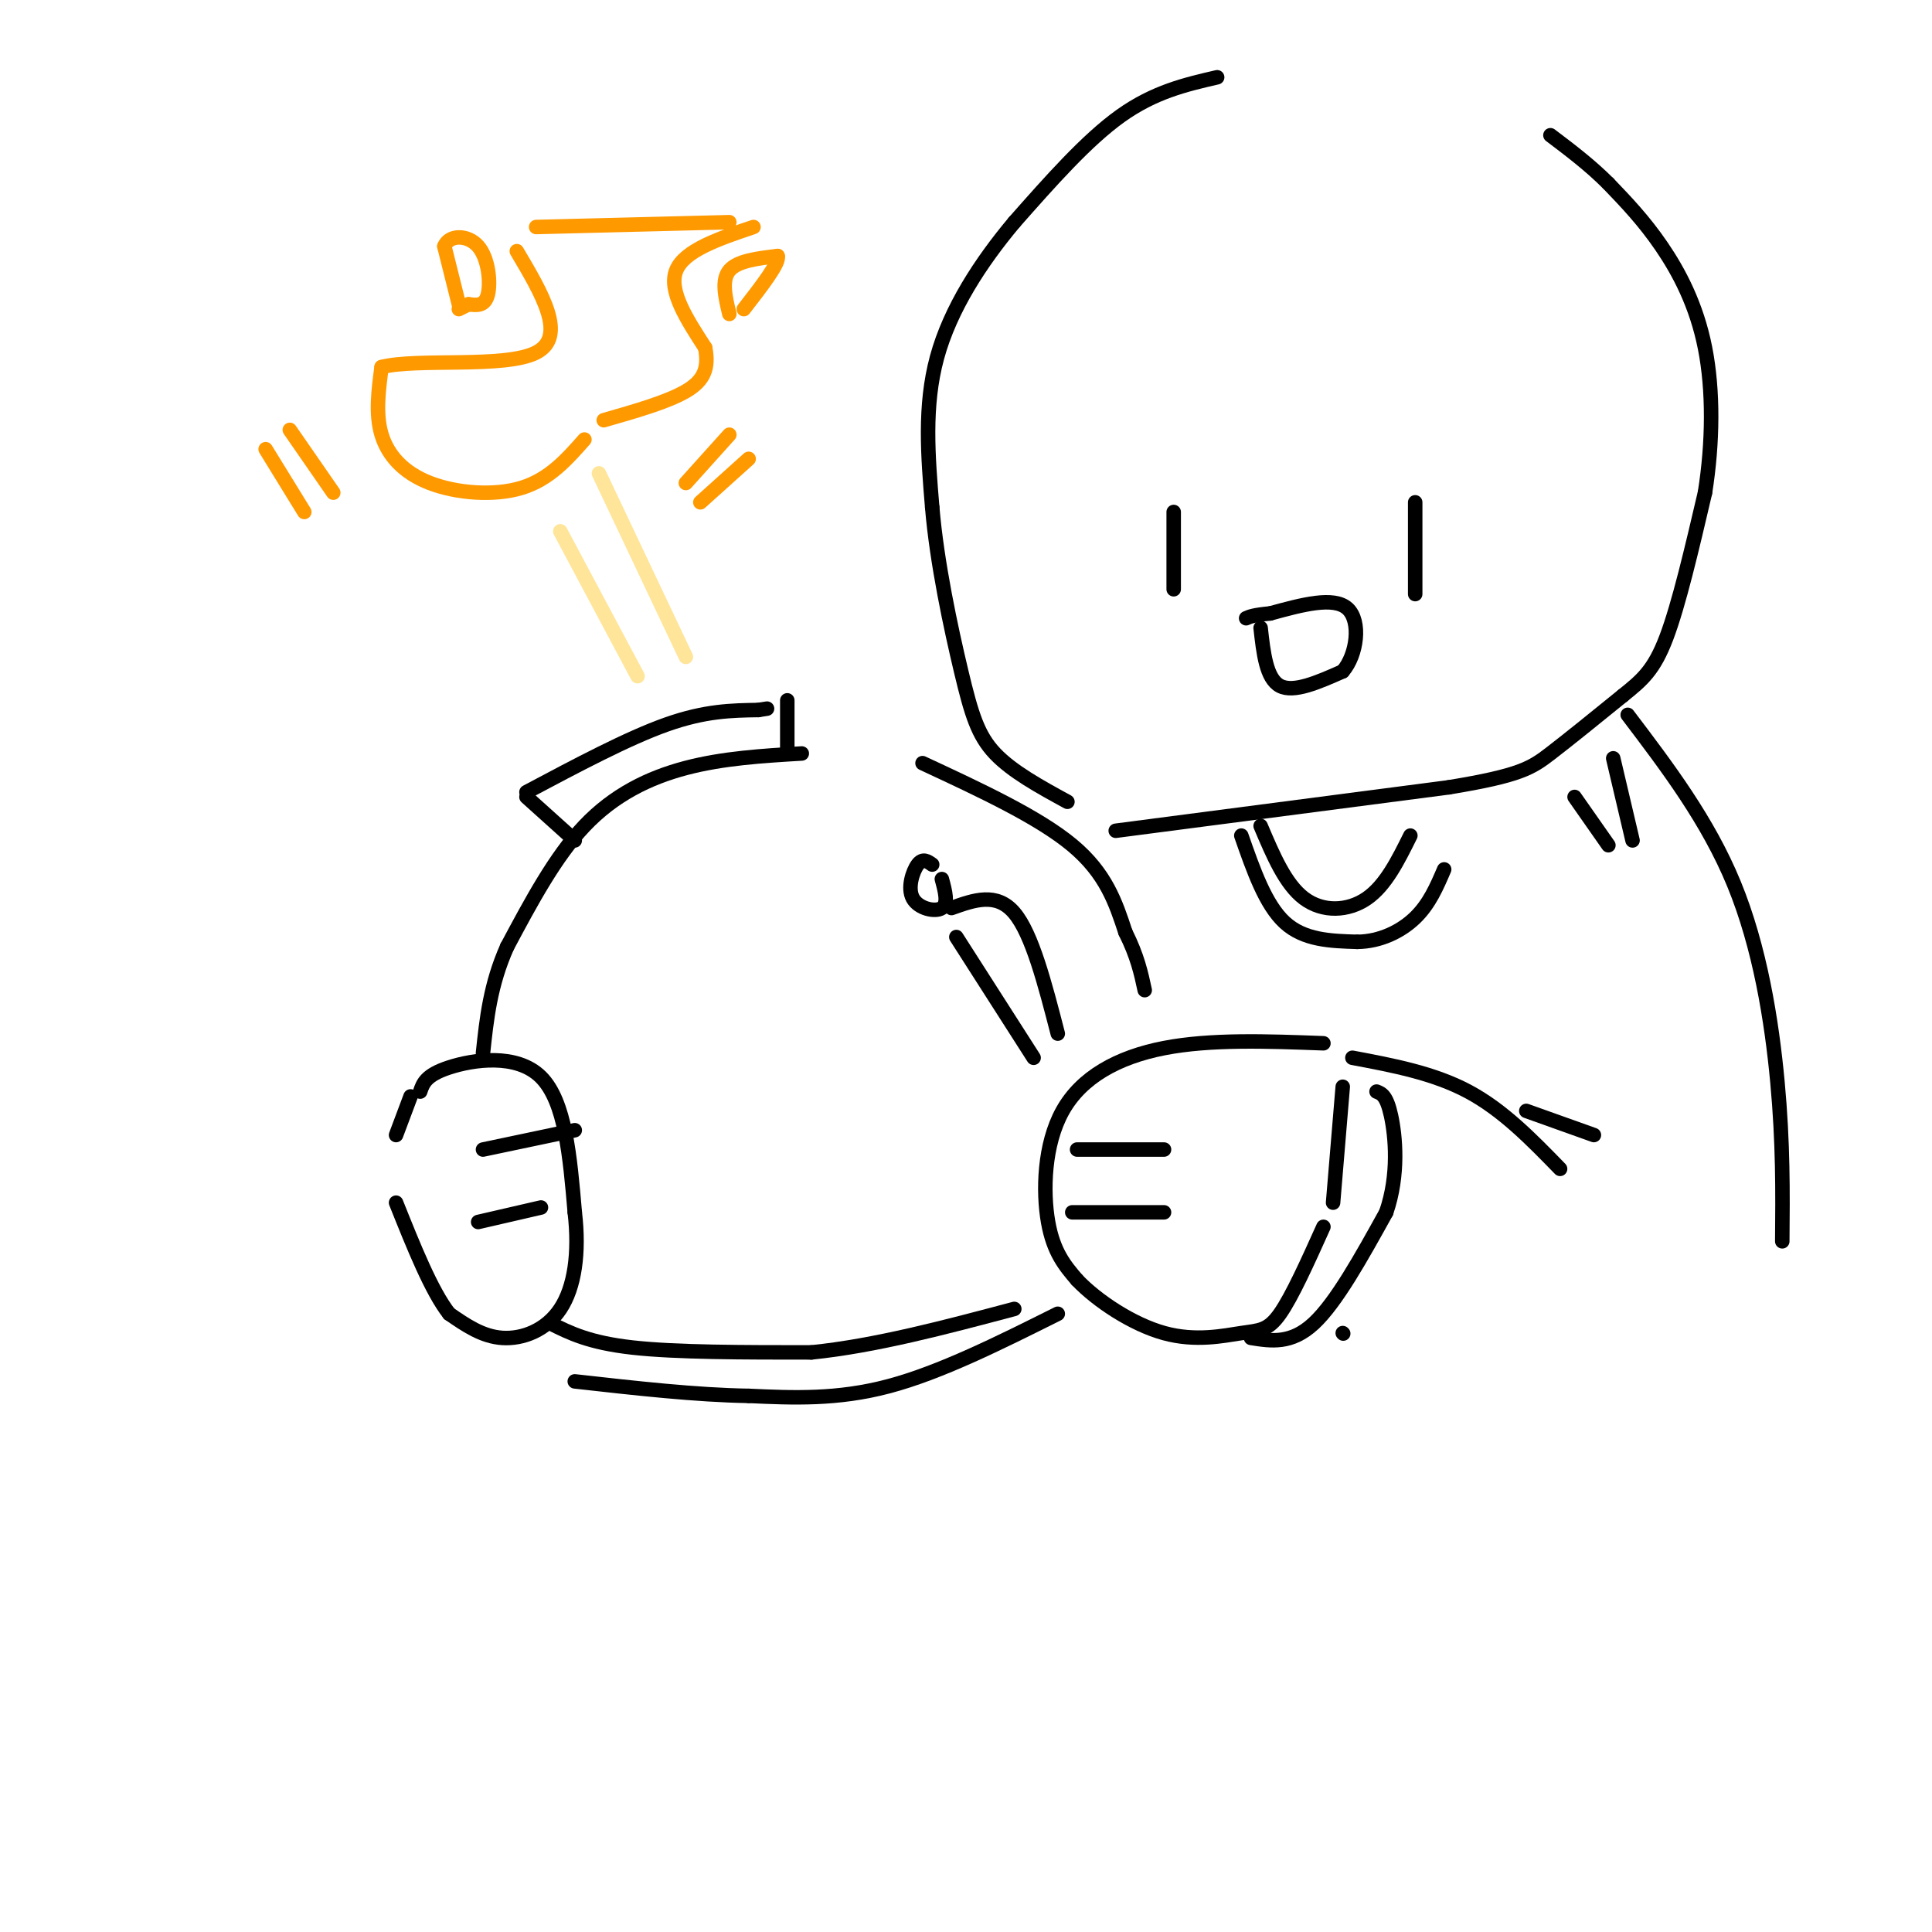<svg viewBox='0 0 400 400' version='1.1' xmlns='http://www.w3.org/2000/svg' xmlns:xlink='http://www.w3.org/1999/xlink'><g fill='none' stroke='rgb(0,0,0)' stroke-width='3' stroke-linecap='round' stroke-linejoin='round'><path d='M252,16c-6.500,1.500 -13.000,3.000 -20,8c-7.000,5.000 -14.500,13.500 -22,22'/><path d='M210,46c-6.933,8.267 -13.267,17.933 -16,28c-2.733,10.067 -1.867,20.533 -1,31'/><path d='M193,105c0.964,11.595 3.875,25.083 6,34c2.125,8.917 3.464,13.262 7,17c3.536,3.738 9.268,6.869 15,10'/><path d='M231,172c0.000,0.000 69.000,-9.000 69,-9'/><path d='M300,163c14.733,-2.422 17.067,-3.978 21,-7c3.933,-3.022 9.467,-7.511 15,-12'/><path d='M336,144c3.978,-3.200 6.422,-5.200 9,-12c2.578,-6.800 5.289,-18.400 8,-30'/><path d='M353,102c1.643,-10.333 1.750,-21.167 0,-30c-1.750,-8.833 -5.357,-15.667 -9,-21c-3.643,-5.333 -7.321,-9.167 -11,-13'/><path d='M333,38c-3.833,-3.833 -7.917,-6.917 -12,-10'/><path d='M261,130c0.583,5.250 1.167,10.500 4,12c2.833,1.500 7.917,-0.750 13,-3'/><path d='M278,139c2.956,-3.400 3.844,-10.400 1,-13c-2.844,-2.600 -9.422,-0.800 -16,1'/><path d='M263,127c-3.500,0.333 -4.250,0.667 -5,1'/><path d='M274,216c-11.696,-0.435 -23.393,-0.869 -33,1c-9.607,1.869 -17.125,6.042 -21,13c-3.875,6.958 -4.107,16.702 -3,23c1.107,6.298 3.554,9.149 6,12'/><path d='M223,265c4.134,4.341 11.469,9.195 18,11c6.531,1.805 12.258,0.563 16,0c3.742,-0.563 5.498,-0.447 8,-4c2.502,-3.553 5.751,-10.777 9,-18'/><path d='M223,238c0.000,0.000 18.000,0.000 18,0'/><path d='M222,251c0.000,0.000 19.000,0.000 19,0'/><path d='M166,156c-8.156,0.489 -16.311,0.978 -24,3c-7.689,2.022 -14.911,5.578 -21,12c-6.089,6.422 -11.044,15.711 -16,25'/><path d='M105,196c-3.500,7.833 -4.250,14.917 -5,22'/><path d='M87,226c0.578,-1.711 1.156,-3.422 6,-5c4.844,-1.578 13.956,-3.022 19,2c5.044,5.022 6.022,16.511 7,28'/><path d='M119,251c0.988,8.440 -0.042,15.542 -3,20c-2.958,4.458 -7.845,6.274 -12,6c-4.155,-0.274 -7.577,-2.637 -11,-5'/><path d='M93,272c-3.667,-4.667 -7.333,-13.833 -11,-23'/><path d='M100,238c0.000,0.000 19.000,-4.000 19,-4'/><path d='M99,253c0.000,0.000 13.000,-3.000 13,-3'/><path d='M191,158c12.000,5.583 24.000,11.167 31,17c7.000,5.833 9.000,11.917 11,18'/><path d='M233,193c2.500,5.000 3.250,8.500 4,12'/><path d='M114,274c4.000,2.000 8.000,4.000 17,5c9.000,1.000 23.000,1.000 37,1'/><path d='M168,280c13.167,-1.333 27.583,-5.167 42,-9'/><path d='M219,272c-12.167,6.083 -24.333,12.167 -35,15c-10.667,2.833 -19.833,2.417 -29,2'/><path d='M155,289c-10.833,-0.167 -23.417,-1.583 -36,-3'/><path d='M193,179c-0.976,-0.696 -1.952,-1.393 -3,0c-1.048,1.393 -2.167,4.875 -1,7c1.167,2.125 4.619,2.893 6,2c1.381,-0.893 0.690,-3.446 0,-6'/><path d='M198,194c0.000,0.000 16.000,25.000 16,25'/><path d='M197,188c4.667,-1.667 9.333,-3.333 13,1c3.667,4.333 6.333,14.667 9,25'/><path d='M119,174c0.000,0.000 -10.000,-9.000 -10,-9'/><path d='M109,164c10.500,-5.583 21.000,-11.167 29,-14c8.000,-2.833 13.500,-2.917 19,-3'/><path d='M157,147c3.167,-0.500 1.583,-0.250 0,0'/><path d='M163,145c0.000,0.000 0.000,10.000 0,10'/></g>
<g fill='none' stroke='rgb(255,229,153)' stroke-width='3' stroke-linecap='round' stroke-linejoin='round'><path d='M116,110c0.000,0.000 16.000,30.000 16,30'/><path d='M124,98c0.000,0.000 18.000,38.000 18,38'/></g>
<g fill='none' stroke='rgb(255,153,0)' stroke-width='3' stroke-linecap='round' stroke-linejoin='round'><path d='M121,91c-3.643,4.125 -7.286,8.250 -13,10c-5.714,1.750 -13.500,1.125 -19,-1c-5.500,-2.125 -8.714,-5.750 -10,-10c-1.286,-4.250 -0.643,-9.125 0,-14'/><path d='M79,76c7.289,-1.911 25.511,0.311 32,-3c6.489,-3.311 1.244,-12.156 -4,-21'/><path d='M111,47c0.000,0.000 40.000,-1.000 40,-1'/><path d='M156,47c-7.167,2.417 -14.333,4.833 -16,9c-1.667,4.167 2.167,10.083 6,16'/><path d='M146,72c0.800,4.222 -0.200,6.778 -4,9c-3.800,2.222 -10.400,4.111 -17,6'/></g>
<g fill='none' stroke='rgb(0,0,0)' stroke-width='3' stroke-linecap='round' stroke-linejoin='round'><path d='M278,225c0.000,0.000 -2.000,24.000 -2,24'/><path d='M259,277c4.167,0.667 8.333,1.333 13,-3c4.667,-4.333 9.833,-13.667 15,-23'/><path d='M287,251c2.689,-7.800 1.911,-15.800 1,-20c-0.911,-4.200 -1.956,-4.600 -3,-5'/><path d='M337,148c8.311,10.956 16.622,21.911 22,35c5.378,13.089 7.822,28.311 9,41c1.178,12.689 1.089,22.844 1,33'/><path d='M293,104c0.000,0.000 0.000,19.000 0,19'/><path d='M243,106c0.000,0.000 0.000,16.000 0,16'/><path d='M85,227c0.000,0.000 -3.000,8.000 -3,8'/><path d='M326,165c0.000,0.000 7.000,10.000 7,10'/><path d='M334,157c0.000,0.000 4.000,17.000 4,17'/><path d='M280,219c8.417,1.583 16.833,3.167 24,7c7.167,3.833 13.083,9.917 19,16'/><path d='M316,230c0.000,0.000 14.000,5.000 14,5'/><path d='M261,171c2.556,6.044 5.111,12.089 9,15c3.889,2.911 9.111,2.689 13,0c3.889,-2.689 6.444,-7.844 9,-13'/><path d='M257,173c2.500,7.167 5.000,14.333 9,18c4.000,3.667 9.500,3.833 15,4'/><path d='M281,195c4.733,-0.044 9.067,-2.156 12,-5c2.933,-2.844 4.467,-6.422 6,-10'/></g>
<g fill='none' stroke='rgb(255,153,0)' stroke-width='3' stroke-linecap='round' stroke-linejoin='round'><path d='M151,65c-0.833,-3.500 -1.667,-7.000 0,-9c1.667,-2.000 5.833,-2.500 10,-3'/><path d='M161,53c0.500,1.333 -3.250,6.167 -7,11'/><path d='M95,63c0.000,0.000 -3.000,-12.000 -3,-12'/><path d='M92,51c0.952,-2.429 4.833,-2.500 7,0c2.167,2.500 2.619,7.571 2,10c-0.619,2.429 -2.310,2.214 -4,2'/><path d='M97,63c-1.000,0.500 -1.500,0.750 -2,1'/><path d='M151,90c0.000,0.000 -9.000,10.000 -9,10'/><path d='M155,95c0.000,0.000 -10.000,9.000 -10,9'/><path d='M60,89c0.000,0.000 9.000,13.000 9,13'/><path d='M55,93c0.000,0.000 8.000,13.000 8,13'/></g>
<g fill='none' stroke='rgb(0,0,0)' stroke-width='3' stroke-linecap='round' stroke-linejoin='round'><path d='M278,276c0.000,0.000 0.100,0.100 0.1,0.1'/></g>
</svg>